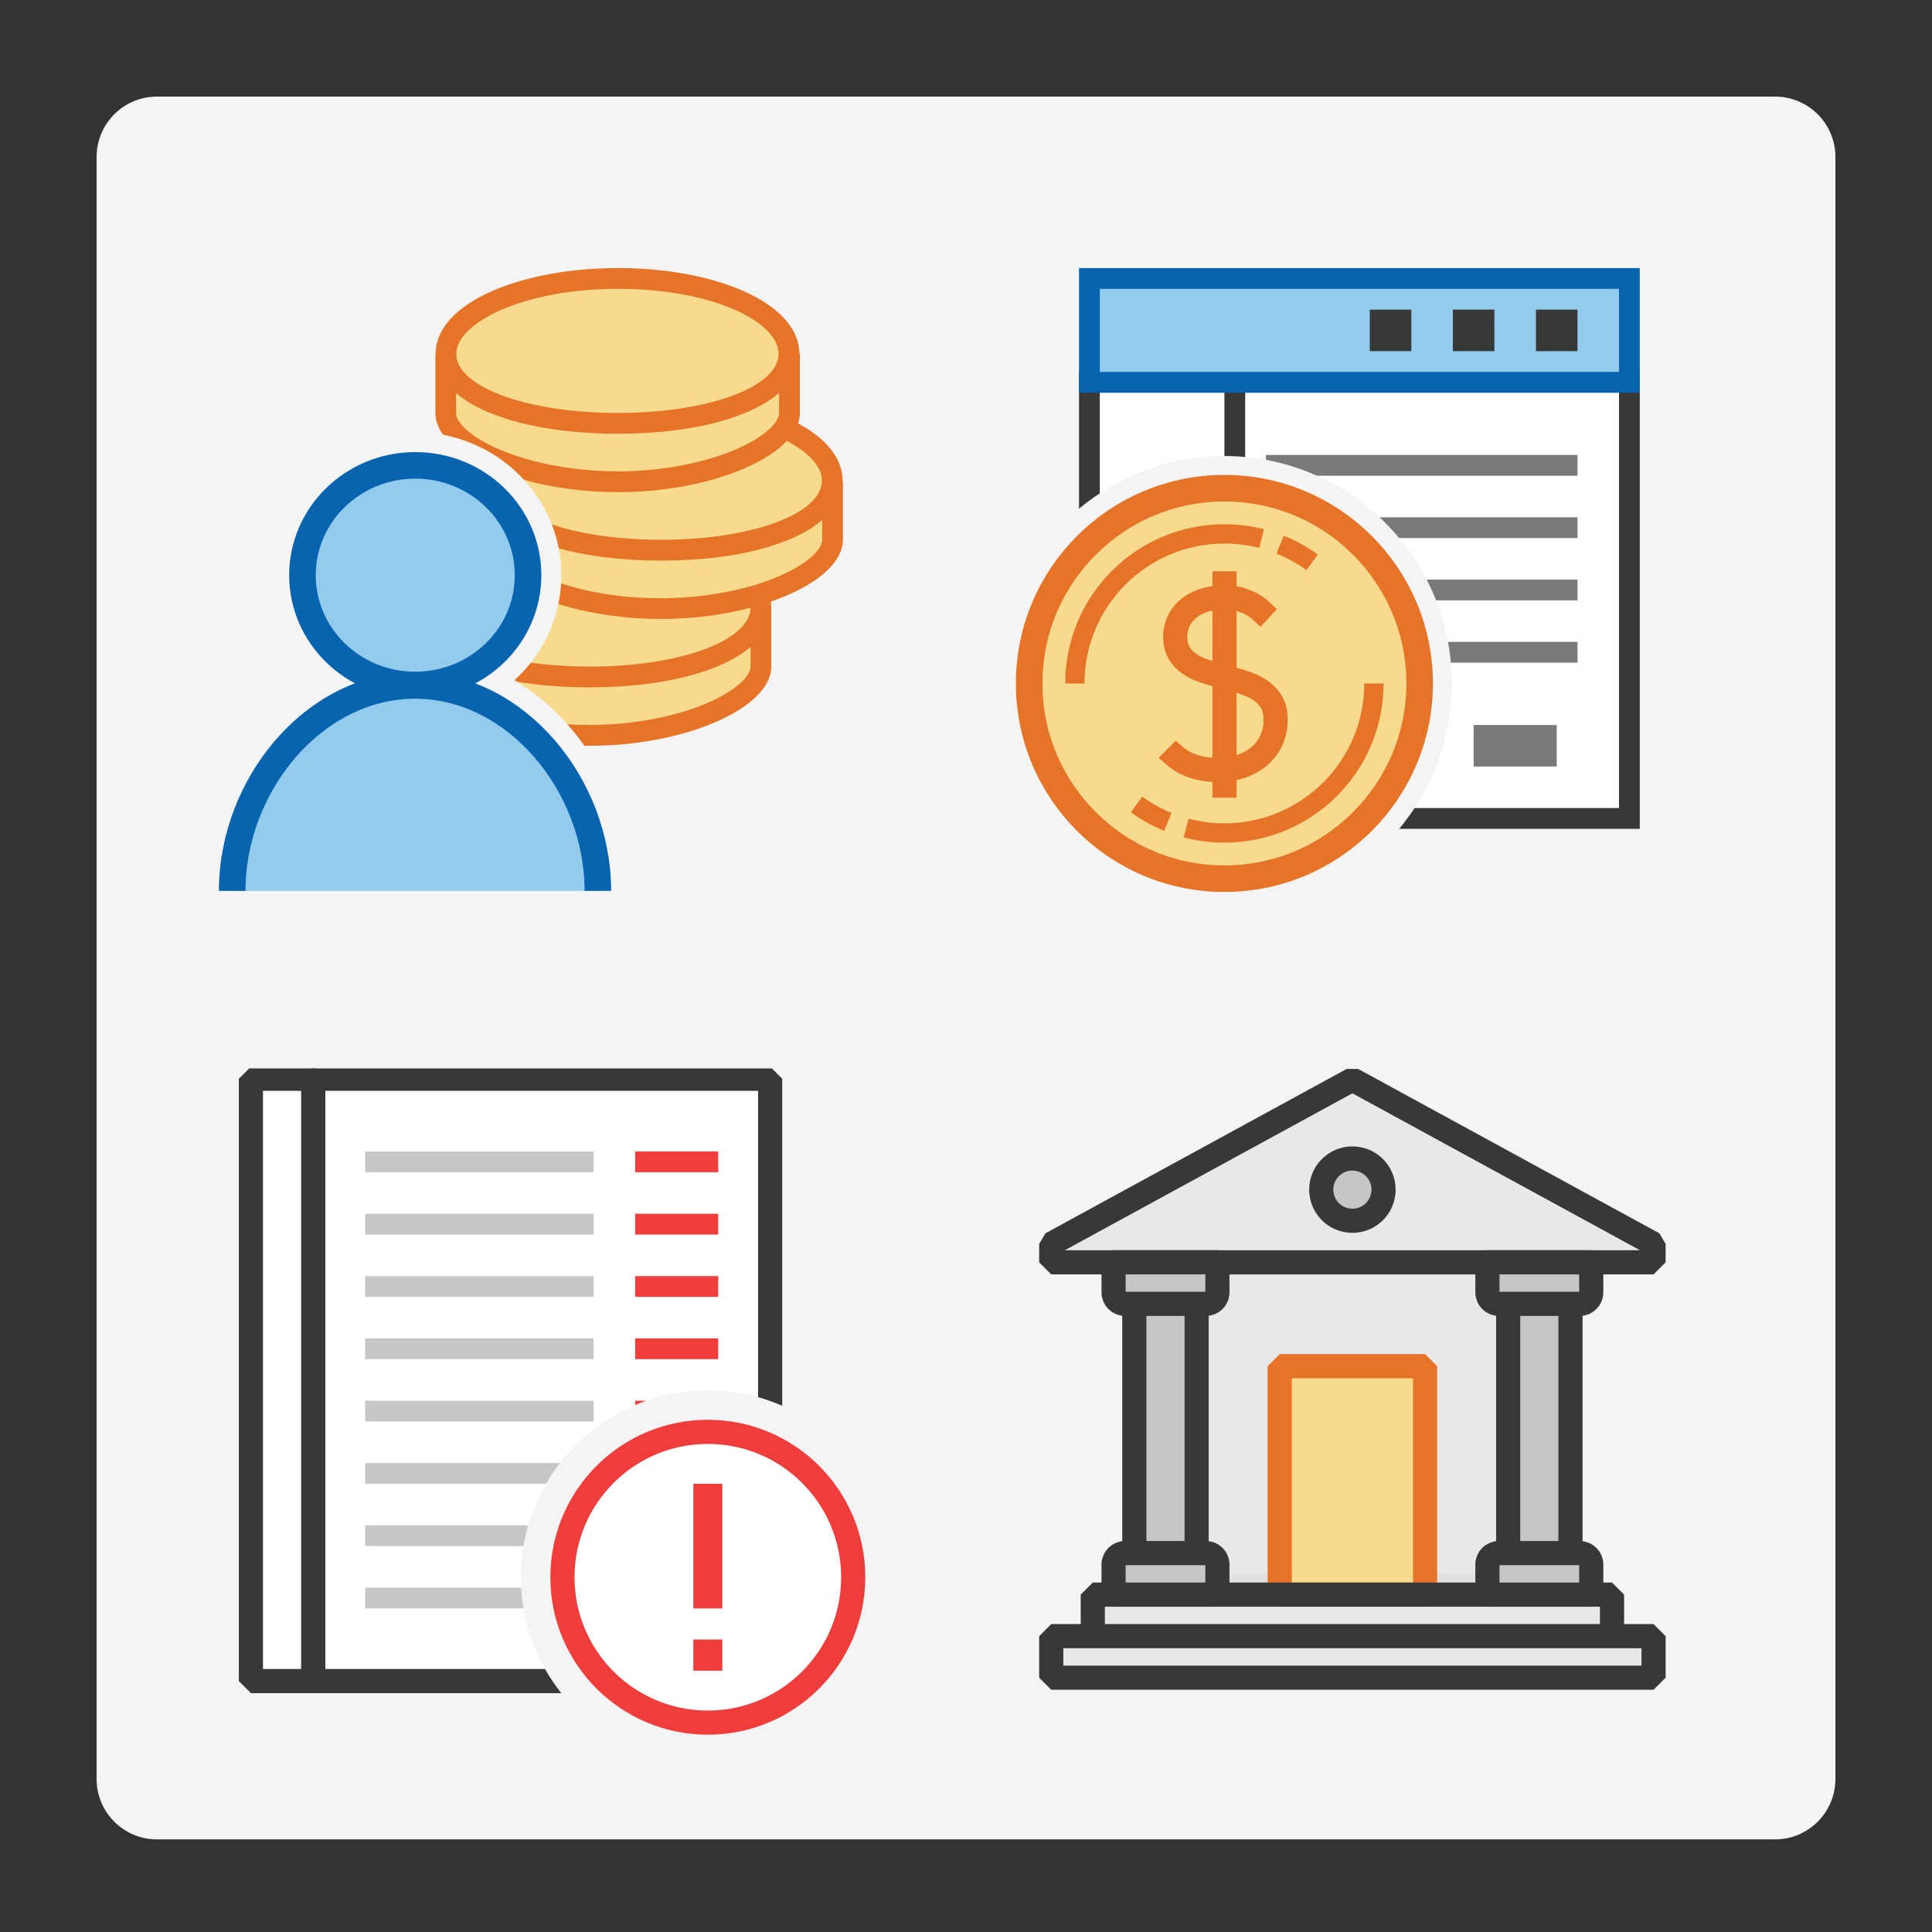 <?xml version="1.0" encoding="utf-8"?>
<!-- Generator: Adobe Illustrator 21.0.0, SVG Export Plug-In . SVG Version: 6.00 Build 0)  -->
<svg version="1.1" id="Layer_1" xmlns="http://www.w3.org/2000/svg" xmlns:xlink="http://www.w3.org/1999/xlink" x="0px" y="0px"
	 viewBox="0 0 80 80" enable-background="new 0 0 80 80" xml:space="preserve">
<rect x="0" y="0" width="80" height="80" fill="#333333" stroke="none"/>
<path fill="#F4F4F4" d="M73.5,76.165h-67c-1.381,0-2.5-1.119-2.5-2.5V6.5C4,5.119,5.119,4,6.5,4h67C74.881,4,76,5.119,76,6.5v67.165
	C76,75.045,74.881,76.165,73.5,76.165z"/>
<g id="icon">
	<path fill="#FFFFFF" d="M66.75,67.75h1.72v1.72H43.53v-1.72h1.72v-1.72h21.5V67.75z M56,44.702l-12.47,6.805v0.763h3.44v12.9
		h18.146v-12.9h3.354v-0.763L56,44.702z"/>
	<path opacity="0.4" fill="#C8C6C4" enable-background="new    " d="M66.75,67.75h1.72v1.72H43.53v-1.72h1.72v-1.72h21.5V67.75z
		 M56,44.702l-12.47,6.805v0.763h3.44v13.674h18.146V52.27h3.354v-0.763L56,44.702z"/>
	
		<rect x="52.99" y="56.57" fill="#F7DA8E" stroke="#E57428" stroke-linecap="round" stroke-miterlimit="1" width="6.02" height="9.46"/>
	<path fill="none" stroke="#383838" stroke-miterlimit="1" d="M66.75,67.75h-21.5v-1.72h21.5V67.75z M68.47,67.75H43.53v1.72h24.94
		V67.75z"/>
	<path fill="none" stroke="#383838" stroke-miterlimit="1" d="M56,44.702l12.47,6.805v0.763H43.53v-0.763L56,44.702z"/>
	<circle fill="#C8C6C4" stroke="#383838" stroke-linecap="round" stroke-miterlimit="1" cx="56" cy="49.26" r="1.29"/>
	<path fill="#C8C6C4" stroke="#383838" stroke-linecap="round" stroke-miterlimit="1" d="M49.937,53.99h-3.354
		c-0.261,0-0.473-0.212-0.473-0.473V52.27h4.3v1.247C50.41,53.778,50.198,53.99,49.937,53.99z M49.937,64.31h-3.354
		c-0.261,0-0.473,0.212-0.473,0.473v1.247h4.3v-1.247C50.41,64.522,50.198,64.31,49.937,64.31z M49.55,53.99h-2.58v10.32h2.58V53.99
		z"/>
	<path fill="#C8C6C4" stroke="#383838" stroke-linecap="round" stroke-miterlimit="1" d="M65.417,53.99h-3.354
		c-0.261,0-0.473-0.212-0.473-0.473V52.27h4.3v1.247C65.89,53.778,65.678,53.99,65.417,53.99z M65.417,64.31h-3.354
		c-0.261,0-0.473,0.212-0.473,0.473v1.247h4.3v-1.247C65.89,64.522,65.678,64.31,65.417,64.31z M65.03,53.99h-2.58v10.32h2.58V53.99
		z"/>
</g>
<g id="main">
	<g>
		<defs>
			<path id="SVGID_3_" d="M25.037,71.76H8.24V44.24h27.52v16.797c-1.388-2.088-3.761-3.467-6.45-3.467
				c-4.268,0-7.74,3.472-7.74,7.74C21.57,67.999,22.949,70.372,25.037,71.76z"/>
		</defs>
		<clipPath id="SVGID_1_">
			<use xlink:href="#SVGID_3_"  overflow="visible"/>
		</clipPath>
		<g id="icon_1_" clip-path="url(#SVGID_1_)">
			<g id="transformed_icon" transform="translate(-1 -1)">
				<rect x="13.97" y="45.67" fill="#FFFFFF" stroke="#383838" stroke-miterlimit="1" width="18.92" height="24.94"/>
				<path fill="#C8C6C4" d="M16.12,48.68v0.86h9.46v-0.86H16.12z M16.12,52.12h9.46v-0.86h-9.46V52.12z M16.12,54.7h9.46v-0.86
					h-9.46V54.7z M16.12,57.28h9.46v-0.86h-9.46V57.28z M16.12,59.86h9.46V59h-9.46V59.86z M16.12,62.44h9.46v-0.86h-9.46V62.44z
					 M16.12,65.02h9.46v-0.86h-9.46V65.02z M16.12,67.6h9.46v-0.86h-9.46V67.6z"/>
				<path fill="#EF3E3B" d="M27.3,48.68h3.44v0.86H27.3V48.68z M27.3,51.26h3.44v0.86H27.3V51.26z M27.3,53.84h3.44v0.86H27.3V53.84
					z M27.3,56.42h3.44v0.86H27.3V56.42z M27.3,59h3.44v0.86H27.3V59z M27.3,61.58h3.44v0.86H27.3V61.58z M27.3,64.16h3.44v0.86
					H27.3V64.16z M27.3,66.74h3.44v0.86H27.3V66.74z"/>
				<rect x="11.39" y="45.67" fill="#FFFFFF" stroke="#383838" stroke-miterlimit="1" width="2.58" height="24.94"/>
			</g>
		</g>
	</g>
	<g id="overlay">
		<circle fill="#FFFFFF" stroke="#EE3D3B" stroke-miterlimit="1" cx="29.31" cy="65.31" r="6.02"/>
		<path fill="#FFFFFF" stroke="#EE3D3B" stroke-width="1.2" stroke-miterlimit="1" d="M29.31,61.44v5.16 M29.31,67.89v1.29"/>
	</g>
</g>
<g id="icon_3_">
	<path fill="#FFFFFF" d="M45.11,15.83v4.897c1.564-1.158,3.498-1.844,5.59-1.844c5.193,0,9.417,4.224,9.417,9.417
		c0,2.092-0.685,4.026-1.844,5.59h9.197V15.83H45.11z"/>
	<path fill="#383838" d="M44.68,15.4v5.664c0.274-0.228,0.561-0.441,0.86-0.637V16.26h21.5v17.2h-8.467
		c-0.197,0.299-0.409,0.586-0.637,0.86H67.9V15.4H44.68z"/>
	<path fill="#383838" d="M51.56,15.83H50.7v3.053c0.29,0,0.577,0.014,0.86,0.04V15.83z"/>
	<rect x="45.11" y="11.53" fill="#92CBEE" width="22.36" height="4.3"/>
	<path fill="#0964B0" d="M44.68,11.1v5.16H67.9V11.1H44.68z M67.04,15.4h-21.5v-3.44h21.5V15.4z"/>
	<path fill="#383838" d="M60.16,12.82h1.72v1.72h-1.72V12.82z M58.44,12.82h-1.72v1.72h1.72V12.82z M63.6,12.82v1.72h1.72v-1.72
		H63.6z"/>
	<path fill="#787979" d="M59.076,24h6.244v0.86h-5.854C59.351,24.566,59.22,24.279,59.076,24z M61.02,31.74h3.44v-1.72h-3.44V31.74z
		 M60.077,27.44h5.243v-0.86h-5.361C60.011,26.862,60.051,27.149,60.077,27.44z M57.936,22.28h7.384v-0.86h-8.198
		C57.411,21.689,57.683,21.976,57.936,22.28z M52.42,18.84v0.201c0.739,0.137,1.447,0.36,2.115,0.659H65.32v-0.86H52.42z"/>
	<circle fill="#F7DA8E" stroke="#E57428" stroke-width="1.1" stroke-miterlimit="1" cx="50.7" cy="28.3" r="8.084"/>
	<path fill="none" stroke="#E57428" stroke-width="0.8" stroke-miterlimit="1" d="M53.007,22.552
		c0.474,0.19,0.918,0.437,1.325,0.733 M52.239,22.301c-0.492-0.126-1.008-0.193-1.539-0.193c-3.419,0-6.192,2.773-6.192,6.192
		 M47.062,33.311c0.399,0.29,0.833,0.533,1.296,0.722 M49.112,34.286c0.507,0.134,1.039,0.206,1.588,0.206
		c3.419,0,6.192-2.773,6.192-6.192"/>
	<path fill="none" stroke="#E57428" stroke-miterlimit="1" d="M48.335,31.021c0.138,0.138,0.28,0.261,0.428,0.372
		c0.148,0.11,0.308,0.201,0.48,0.273c0.172,0.072,0.361,0.127,0.567,0.165c0.206,0.038,0.438,0.052,0.695,0.045l0.121-0.003
		c0.357-0.021,0.674-0.091,0.951-0.212c0.278-0.12,0.51-0.276,0.698-0.47c0.188-0.193,0.329-0.414,0.421-0.663
		c0.092-0.249,0.133-0.515,0.123-0.798c-0.011-0.297-0.082-0.54-0.212-0.729c-0.131-0.19-0.298-0.347-0.503-0.47
		c-0.206-0.124-0.437-0.224-0.694-0.3c-0.257-0.077-0.518-0.15-0.782-0.219l-0.117-0.032c-0.235-0.064-0.461-0.132-0.679-0.206
		c-0.218-0.074-0.413-0.169-0.582-0.286c-0.17-0.116-0.308-0.261-0.414-0.433c-0.106-0.172-0.163-0.384-0.173-0.637
		c-0.008-0.209,0.027-0.411,0.102-0.608c0.076-0.196,0.193-0.371,0.351-0.525c0.158-0.153,0.354-0.278,0.589-0.375
		c0.234-0.096,0.506-0.153,0.814-0.169l0.116-0.003c0.295-0.003,0.542,0.028,0.741,0.091c0.2,0.063,0.364,0.133,0.494,0.21
		c0.13,0.077,0.23,0.147,0.298,0.211c0.069,0.064,0.367,0.339,0.367,0.339 M50.704,23.656v9.374"/>
</g>
<g id="icon_4_">
	<path fill="#F7DA8E" d="M34.458,19.944c0-0.014,0.003-0.028,0.003-0.041c0-0.846-0.759-1.614-1.995-2.177
		c0.147-0.211,0.225-0.422,0.225-0.629c0-0.341,0-2.436,0-2.436h-0.021c0-0.003,0.001-0.006,0.001-0.009
		c0-1.724-3.141-3.122-7.077-3.122s-7.128,1.398-7.128,3.122c0,0.003,0.001,0.006,0.001,0.009h-0.009c0,0,0,2.16,0,2.453
		c0,0.36,0.244,0.738,0.68,1.096c2.385,0.794,4.106,3.007,4.106,5.608c0,1.678-0.718,3.242-1.941,4.348
		c0.832,0.499,1.604,1.149,2.277,1.925c0.099,0.114,0.196,0.231,0.29,0.35c0.173,0.006,0.346,0.01,0.522,0.01
		c3.932,0,7.115-1.532,7.115-2.85c0-0.341,0-2.438,0-2.438h-0.001c0-0.003,0.001-0.005,0.001-0.008c0-0.181-0.034-0.358-0.101-0.531
		h-0.002c1.854-0.566,3.068-1.46,3.068-2.275c0-0.341,0-2.405,0-2.405L34.458,19.944L34.458,19.944z"/>
	<path fill="#E57428" d="M34.889,19.944c0-0.014,0.002-0.028,0.002-0.041c0-0.902-0.653-1.732-1.846-2.37
		c0.051-0.144,0.077-0.29,0.077-0.435V14.66h-0.021c0-0.003,0.001-0.006,0.001-0.009c0-1.016-0.823-1.939-2.319-2.601
		c-1.387-0.612-3.23-0.95-5.189-0.95c-1.962,0-3.813,0.337-5.212,0.95c-1.512,0.662-2.345,1.586-2.345,2.602
		c0,0.003,0.001,0.006,0.001,0.009h-0.009v2.453c0,0.299,0.113,0.599,0.324,0.89c1.319,0.251,2.486,0.923,3.35,1.867
		c1.187,0.329,2.52,0.507,3.876,0.507c1.891,0,3.738-0.342,5.2-0.965c0.79-0.336,1.402-0.732,1.802-1.153
		c0.927,0.481,1.453,1.069,1.453,1.643c0,1.373-2.92,2.448-6.647,2.448c-1.765,0-3.35-0.237-4.534-0.631
		c0.123,0.316,0.218,0.646,0.285,0.986c1.181,0.325,2.626,0.507,4.25,0.507c3.039,0,5.448-0.643,6.656-1.678v0.816
		c0,0.372-0.563,0.988-1.821,1.524c-1.338,0.569-3.111,0.896-4.863,0.896c-1.637,0-3.035-0.254-4.124-0.611
		c-0.017,0.289-0.055,0.574-0.114,0.853c1.235,0.384,2.709,0.617,4.237,0.617c1.297,0,2.573-0.162,3.719-0.464
		c-0.016,1.367-2.935,2.436-6.66,2.436c-0.864,0-1.684-0.058-2.436-0.161c-0.204,0.258-0.429,0.501-0.677,0.724
		c0.034,0.02,0.065,0.041,0.099,0.062c0.906,0.152,1.92,0.235,3.014,0.235c3.038,0,5.448-0.641,6.661-1.672V27.6
		c0,0.372-0.563,0.988-1.821,1.524c-1.34,0.569-3.113,0.896-4.865,0.896c-0.309,0-0.608-0.01-0.9-0.027
		c0.029,0.033,0.058,0.064,0.088,0.097c0.219,0.252,0.425,0.516,0.618,0.789c0.065,0.001,0.129,0.002,0.194,0.002
		c1.891,0,3.738-0.342,5.2-0.965c1.49-0.634,2.344-1.477,2.344-2.315v-2.438l0,0c0-0.003,0-0.005,0-0.008
		c0-0.082-0.008-0.163-0.018-0.245c0.22-0.077,0.433-0.157,0.64-0.245c1.49-0.634,2.344-1.477,2.344-2.315v-2.405L34.889,19.944
		L34.889,19.944z M25.592,11.96c3.977,0,6.647,1.391,6.647,2.692c0,1.373-2.92,2.448-6.647,2.448c-3.756,0-6.698-1.075-6.698-2.448
		C18.895,13.378,21.645,11.96,25.592,11.96z M32.261,17.098c0,0.372-0.563,0.988-1.821,1.524c-1.338,0.569-3.111,0.896-4.863,0.896
		c-1.751,0-3.524-0.326-4.867-0.894c-1.259-0.533-1.823-1.143-1.823-1.51v-0.835c1.215,1.037,3.642,1.681,6.705,1.681
		c3.05,0,5.464-0.648,6.668-1.689L32.261,17.098L32.261,17.098z"/>
	<path fill="#92CBEE" stroke="#0964B0" stroke-width="1.1" stroke-miterlimit="1" d="M21.866,23.817
		c0,2.511-2.091,4.547-4.671,4.547s-4.671-2.036-4.671-4.547s2.092-4.547,4.672-4.547S21.866,21.306,21.866,23.817z M24.756,36.889
		c0-4.384-3.389-8.506-7.57-8.506s-7.571,4.122-7.571,8.506"/>
</g>
</svg>
